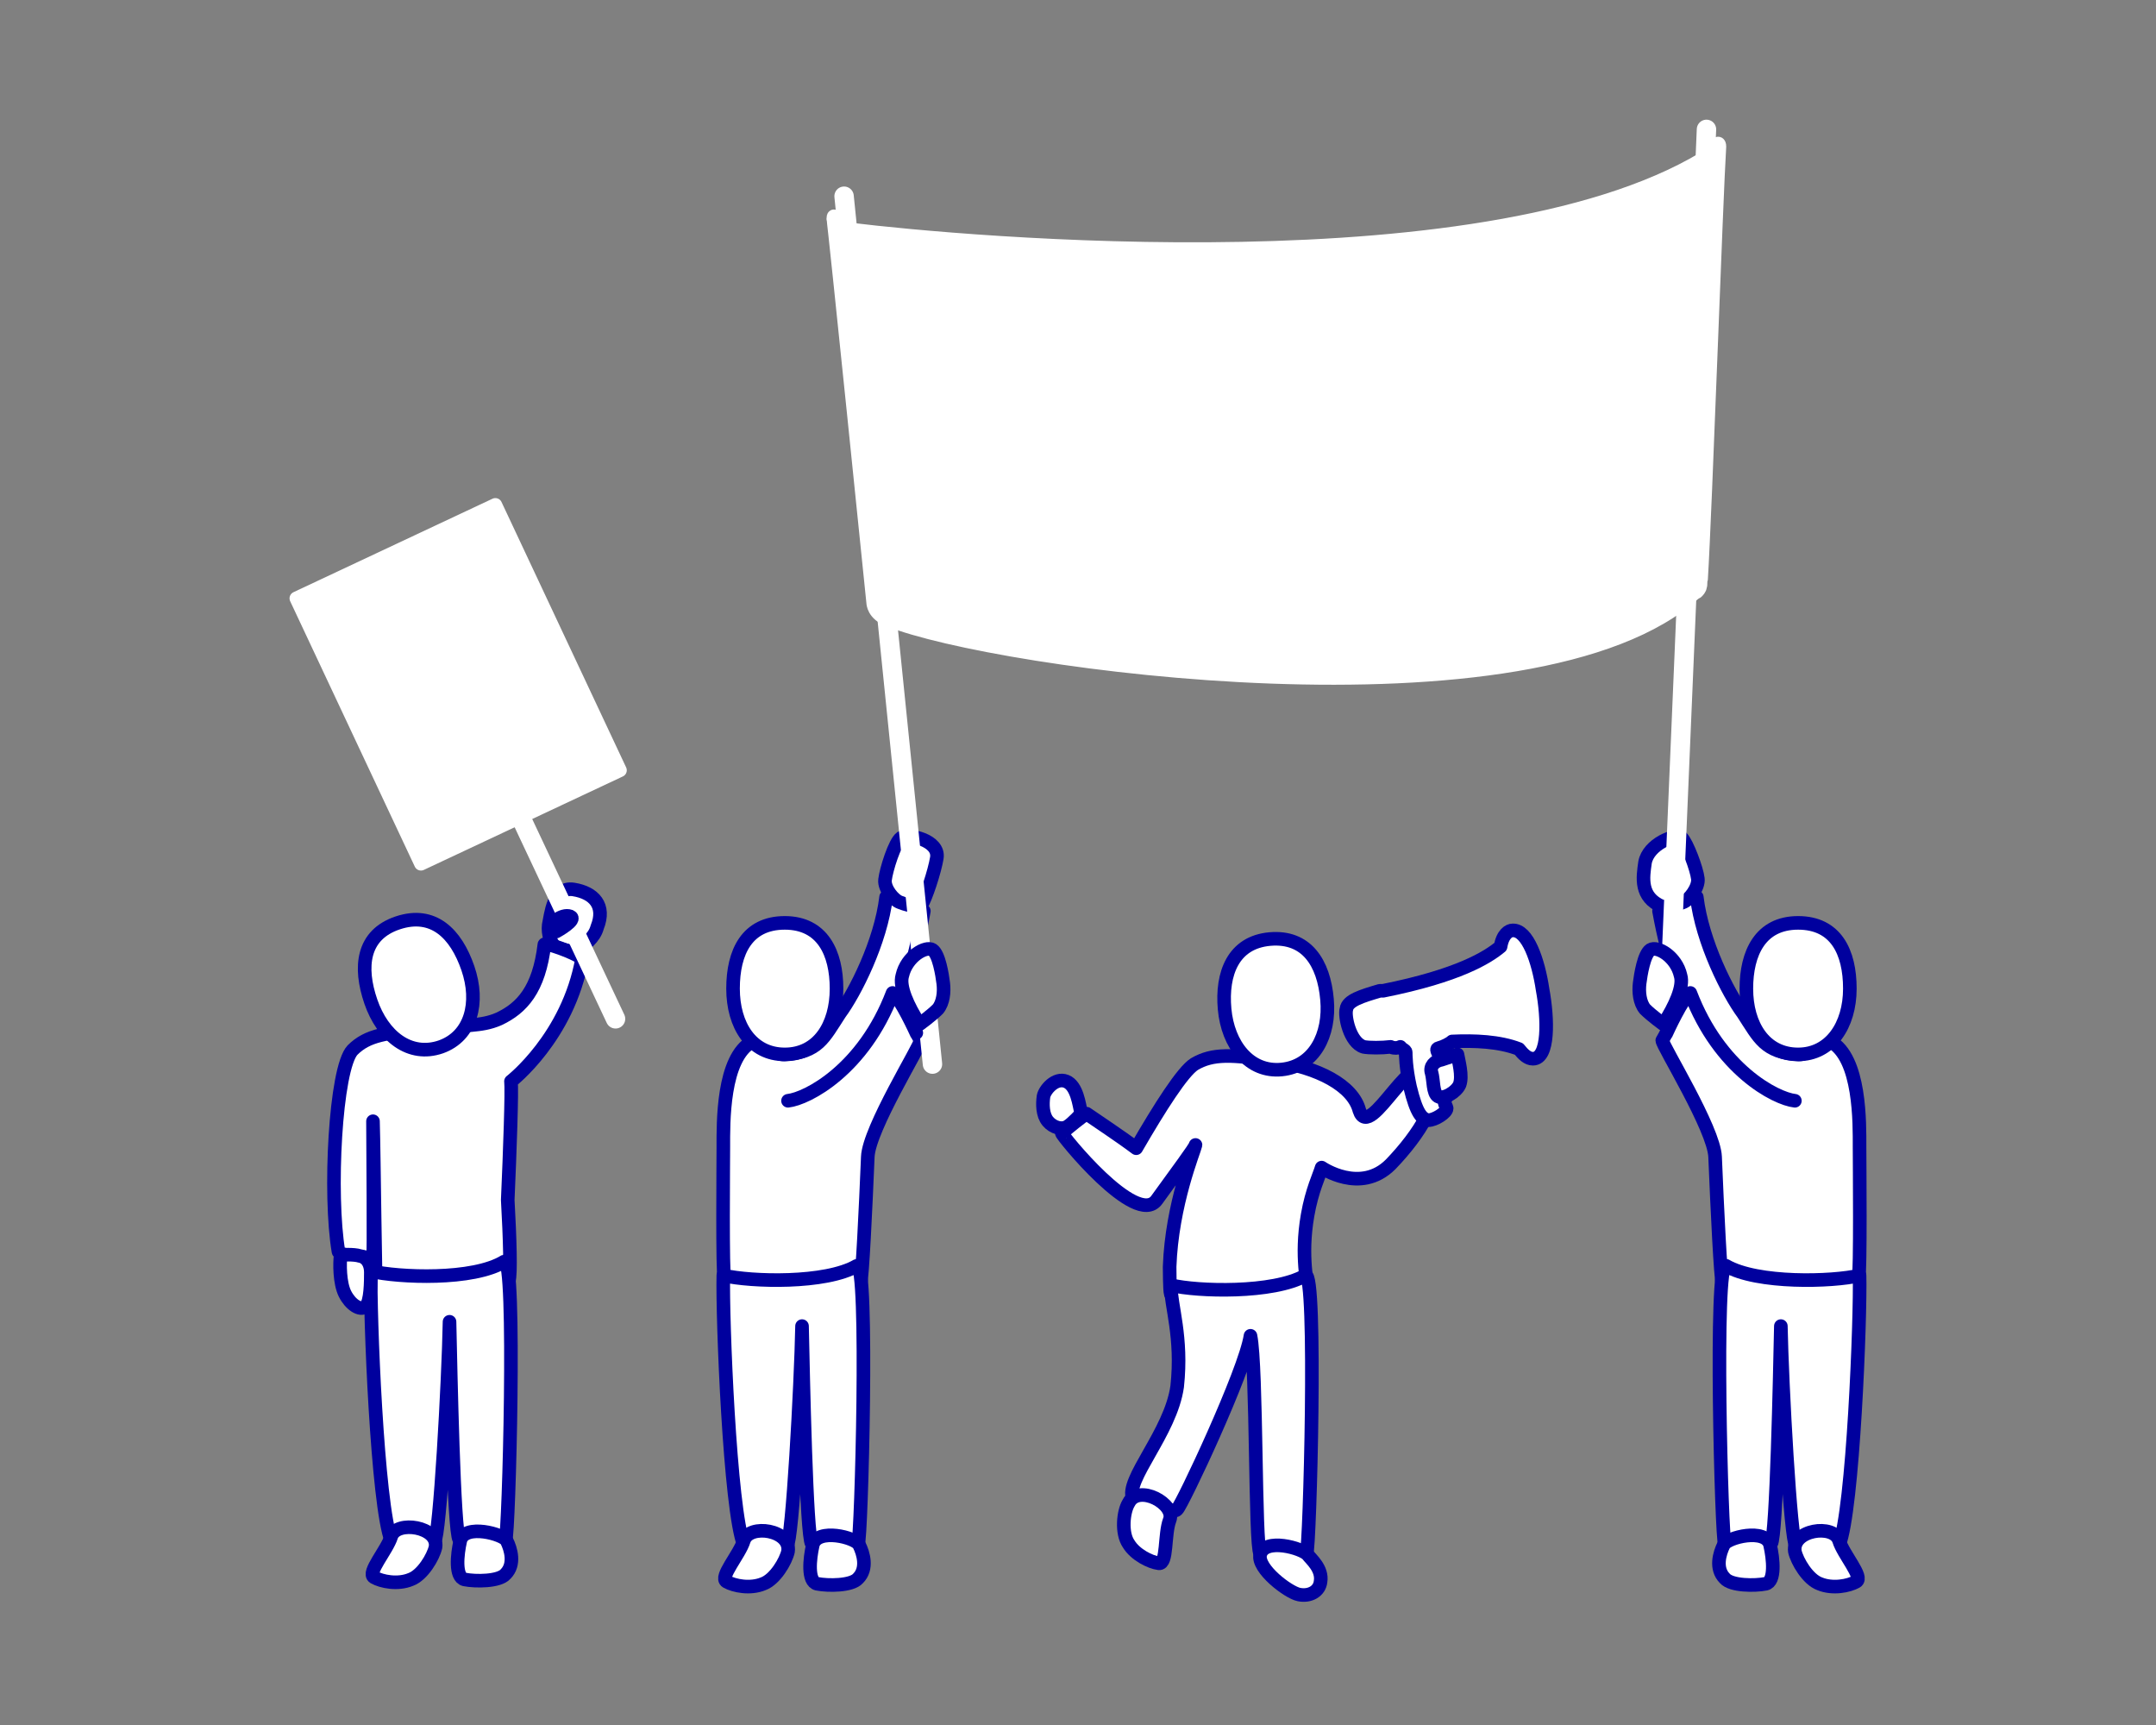 <?xml version="1.0" encoding="utf-8"?>
<!-- Generator: Adobe Illustrator 29.7.1, SVG Export Plug-In . SVG Version: 9.03 Build 0)  -->
<svg version="1.1" id="Laag_1" xmlns="http://www.w3.org/2000/svg" xmlns:xlink="http://www.w3.org/1999/xlink" x="0px" y="0px"
	 viewBox="0 0 200 160" style="enable-background:new 0 0 200 160;" xml:space="preserve">
<rect x="0" y="0" width="200" height="160" fill="#808080" stroke="none"/>
<style type="text/css">
	.st0{fill:#FFFFFF;stroke:#00009E;stroke-width:1.261;stroke-linecap:round;stroke-linejoin:round;stroke-miterlimit:10;}
	.st1{fill:none;stroke:#FFFFFF;stroke-width:1.8;stroke-linecap:round;stroke-linejoin:round;stroke-miterlimit:10;}
	.st2{fill:#FFFFFF;stroke:#FFFFFF;stroke-width:1.261;stroke-linecap:round;stroke-linejoin:round;stroke-miterlimit:10;}
	.st3{fill:#FFFFFF;stroke:#FFFFFF;stroke-width:1.261;stroke-linecap:round;stroke-linejoin:round;stroke-miterlimit:10;}
</style>
<g>
	<g>
		<path class="st0" d="M72.8,97.8c-1.5,0.1-1.2-2.1-3-1.2c-2.8,1.5-2.7,7.6-2.7,9.8c0,1.3-0.1,11.7,0.1,12.3
			c0.4,1.2,12.2,2.1,12.6,0.5c0.2-0.7,0.5-7.1,0.7-11.9c0.1-2.6,4.9-10.3,4.9-10.8c0,0-1.9-3.1-1.4-4.9c0.7-2.4,1.3-4.9,1.7-7.1
			c-0.8-0.6-3.4-1.5-3.5-1.3c-0.5,4.2-2.9,8.9-4.3,10.8C76.4,96.3,75.9,97.6,72.8,97.8z"/>
		<path class="st0" d="M77.6,91.7c0,3.4-1.7,6.1-4.8,6.1S68,95.1,68,91.7s1.3-6.1,4.8-6.1S77.6,88.4,77.6,91.7z"/>
		<path class="st0" d="M67.1,118.3c-0.1,3.9,0.6,21.7,1.9,25c1.4,0.3,3.5,0.6,4,0.1s1.3-15,1.4-20.4c0.1,4.6,0.4,19.4,0.9,20.2
			s4.1,0.3,4.3,0c0.3-0.3,1-26.3-0.1-25.8C76.6,119.1,69.7,118.9,67.1,118.3z"/>
		<path class="st0" d="M69,142.9c-0.4,1.3-2.3,3.4-1.6,3.8c0.7,0.4,2.2,0.7,3.4,0.2c1.1-0.4,2.1-2.1,2.3-3
			C73.4,141.9,69.5,141.3,69,142.9z"/>
		<path class="st0" d="M75.4,143.3c-0.3,1.3-0.5,3.4,0.4,3.6c1,0.2,3.2,0.2,3.8-0.5c0.9-0.9,0.5-2.3,0.1-3.1
			C79.4,142.6,75.8,141.7,75.4,143.3z"/>
		<g>
			<path class="st0" d="M85.4,84.1c0.5-0.8,1.3-3.3,1.5-4.5c0.3-1.7-2.7-2.3-3.3-1.9s-1.4,3-1.5,3.9c-0.1,0.8,0.8,1.9,1.4,2.1
				C84.5,84.1,85.4,84.1,85.4,84.1z"/>
		</g>
		<path class="st0" d="M166.8,97.8c1.5,0.1,1.2-2.1,3-1.2c2.8,1.5,2.7,7.6,2.7,9.8c0,1.3,0.1,11.7-0.1,12.3
			c-0.4,1.2-12.2,2.1-12.6,0.5c-0.2-0.7-0.5-7.1-0.7-11.9c-0.1-2.6-4.9-10.3-4.9-10.8c0,0,1.9-3.1,1.4-4.9c-0.7-2.4-1.3-4.9-1.7-7.1
			c0.8-0.6,3.4-1.5,3.5-1.3c0.5,4.2,2.9,8.9,4.3,10.8C163.2,96.3,163.7,97.6,166.8,97.8z"/>
		<path class="st0" d="M162,91.7c0,3.4,1.7,6.1,4.8,6.1c3,0,4.8-2.7,4.8-6.1s-1.3-6.1-4.8-6.1S162,88.4,162,91.7z"/>
		<path class="st0" d="M172.5,118.3c0.1,3.9-0.6,21.7-1.9,25c-1.4,0.3-3.5,0.6-4,0.1s-1.3-15-1.4-20.4c-0.1,4.6-0.4,19.4-0.9,20.2
			s-4.1,0.3-4.3,0c-0.3-0.3-1-26.3,0.1-25.8C163,119.1,170,118.9,172.5,118.3z"/>
		<path class="st0" d="M170.6,142.9c0.4,1.3,2.3,3.4,1.6,3.8c-0.7,0.4-2.2,0.7-3.4,0.2c-1.1-0.4-2.1-2.1-2.3-3
			C166.2,141.9,170.1,141.3,170.6,142.9z"/>
		<path class="st0" d="M164.2,143.3c0.3,1.3,0.5,3.4-0.4,3.6c-1,0.2-3.2,0.2-3.8-0.5c-0.9-0.9-0.5-2.3-0.1-3.1
			C160.2,142.6,163.8,141.7,164.2,143.3z"/>
		<g>
			<path class="st0" d="M154.2,84.1c-2.1-0.9-1.8-2.7-1.6-4.1c0.3-1.7,2.8-2.7,3.4-2.3c0.5,0.5,1.4,2.9,1.5,3.8
				c0.1,0.8-0.8,2-1.4,2.2C155.1,84.1,154.2,84.1,154.2,84.1z"/>
		</g>
		<g>
			<line class="st1" x1="78.3" y1="18.2" x2="86.5" y2="98.7"/>
			<line class="st1" x1="158.3" y1="12" x2="155" y2="89.9"/>
			<path class="st2" d="M157.7,54.4c0,0.2-0.2,0.4-0.3,0.5c-0.1,0-0.1,0.1-0.2,0.1c-14.8,13.5-65.1,6.4-74.7,2.5
				C81,57,81,55.9,81,55.9s-3.6-35.3-3.7-35.6c0-0.3,0.1-0.3,0.1-0.1c0.1,0.4,0.8,1,1.6,1.1c9.8,1.2,60,5.9,80-7.2
				c0.2-0.1,0.2-0.4,0.3-0.7c0-0.1,0.2-0.2,0.2,0.2c-0.3,4.7-1.3,33.6-1.7,40.1C157.7,53.9,157.8,54.2,157.7,54.4z"/>
		</g>
		<g>
			<path class="st0" d="M154.3,95c1.1-1.7,1.9-3.5,1.6-4.5c-0.4-1.8-2.2-2.8-2.8-2.4s-0.9,2.3-1,3.1c-0.1,0.8,0,1.8,0.5,2.4
				C153.2,94.2,154.3,95,154.3,95z"/>
		</g>
		<path class="st0" d="M166.5,102.1c-1.8-0.2-7-2.9-9.7-10c-0.7,0.4-2.2,3.7-2.2,3.7"/>
		<g>
			<path class="st0" d="M85.3,95c-1.1-1.7-1.9-3.5-1.6-4.5c0.4-1.8,2.2-2.8,2.8-2.4c0.6,0.4,0.9,2.3,1,3.1s0,1.8-0.5,2.4
				C86.4,94.2,85.3,95,85.3,95z"/>
		</g>
		<path class="st0" d="M73.1,102.1c1.8-0.2,7-2.9,9.7-10c0.7,0.4,2.2,3.7,2.2,3.7"/>
	</g>
	<g>
		<g>
			<path class="st0" d="M100.3,103.3c-0.2-0.9-0.4-2.6-1.4-3s-2,0.8-2.1,1.4c-0.1,0.7-0.1,1.7,0.4,2.3c0.5,0.6,1.3,0.8,1.8,0.5
				C99.5,104.2,100.3,103.3,100.3,103.3z"/>
		</g>
		<path class="st0" d="M118.1,98.4c-3.8-0.6-5.6-0.7-7.3,0.3c-1.1,0.7-3.2,4-5.4,7.8c-1.6-1.2-3.6-2.5-4.6-3.2
			c-0.5,0.3-1.6,1.2-2.3,1.8c-0.1,0.1,6.9,8.8,8.8,6.2c1.8-2.5,3.6-4.9,3.6-5.1c-0.1,0.5-2.2,5.5-2.4,11.3c0,0,0,2.2,0.1,2.5
			c0.4,1.2,12.2,1.3,12.6-0.3c0.2-0.6-0.6-3,0.1-7c0.4-2.3,1.1-3.7,1.3-4.4c0,0,3.6,2.5,6.4-0.3c2.7-2.8,4.8-6.2,3.9-8.2
			c-1.6-3.6-5.8,6.3-6.8,3.2C125.5,100.7,122.3,99,118.1,98.4z"/>
		<path class="st0" d="M123.1,92.7c0.3,3.3-1.2,6.2-4.2,6.5s-5-2.3-5.3-5.6s0.8-6.2,4.2-6.5S122.8,89.3,123.1,92.7z"/>
		<path class="st0" d="M108.6,119.2c0,1.9,1.1,4.8,0.6,9.4c-0.6,4.3-4.9,8.7-4.1,10.4c1.8-0.3,3.6,1.6,4.1,1
			c0.5-0.5,6.3-12.8,6.8-16.1c0.6,2.9,0.4,19.4,0.9,20.2s4.1,0.3,4.3,0c0.3-0.3,1-26.3-0.1-25.8C118.1,120,111.1,119.8,108.6,119.2z
			"/>
		<path class="st0" d="M108.5,141c-0.5,1.3-0.2,4.1-1,4s-2.2-0.8-2.8-1.8c-0.7-1-0.5-3,0-3.8C105.6,137.6,109.1,139.5,108.5,141z"/>
		<path class="st0" d="M116.9,144.2c-0.3,1.3,2.6,3.5,3.6,3.7s1.9-0.3,2-1.2c0.2-1.2-0.9-2.1-1.2-2.5
			C120.8,143.6,117.3,142.6,116.9,144.2z"/>
		<path class="st0" d="M143.1,91.8c-0.4-2.7-1.4-5.6-2.8-5.5c-0.3,0-0.9,0.3-1.1,1.5c-1.2,1-3.9,2.7-10.9,4.1h-0.1
			c-0.1,0-0.1,0-0.2,0c-1.7,0.5-3,0.9-3.1,1.7c-0.2,0.6,0.3,3.1,1.6,3.5c0.5,0.1,1.7,0.1,2.5,0c0.2,0.1,0.4,0.1,0.5,0.1
			c0,0,0.2,0,0.4-0.1c0.1,0.2,0.5,0.3,0.5,0.5s0,1.4,0.4,3.2c0.6,2.5,1.1,3,1.7,3.1c0.6,0,1.7-0.7,1.7-1.1c-0.1-0.4-0.3-0.4-0.1-0.9
			c0.1-0.5-0.1-2.1-0.5-3.7c-0.2-0.7-0.5-0.9-0.1-1s1-0.4,1.2-0.6l0,0c2.1-0.1,4.4,0,6.2,0.7c0.4,0.5,0.8,0.9,1.3,0.9
			C143.7,98.2,143.6,94.5,143.1,91.8z"/>
		<g>
			<path class="st0" d="M135.2,97.8c0.1,0.6,0.5,2,0.2,2.8c-0.3,0.7-1.5,1.4-2,1.1s-0.4-1.5-0.6-2.2c-0.2-0.6,0.3-1.1,0.9-1.2
				C134.3,98.1,135.2,97.8,135.2,97.8z"/>
		</g>
	</g>
	<g>
		<g>
			<path class="st0" d="M53.7,88.3c0.5-0.8,1.4-1.2,1.7-2.3c0.8-2-0.3-3.2-2.2-3.5s-2.1,2.4-2.3,3.3c-0.1,0.8,0.2,1.9,0.8,2.1
				C52.8,88.3,53.7,88.3,53.7,88.3z"/>
		</g>
		<path class="st0" d="M47.4,100.3c0,0,5.3-4.1,6.6-11.4c-0.8-0.6-3.4-1.5-3.5-1.3c-0.5,4.2-2.1,5.9-4.2,6.9c-1.8,0.8-3.3,0.4-4.7,1
			c-0.6-0.1-1.2-0.2-1.9-0.1c-3.9,0.4-5.6,0.6-7,2c-1.6,1.7-2.2,13.4-1.3,18.7c0.2,0.4,2.1,0.4,3.2,0.6c0.1,0,0-10.6,0-12.7
			c0.1,3.3,0.2,15.3,0.3,15.5c0.4,1.2,11.8,0.9,12.3-0.7c0.2-0.6,0.1-3.9-0.1-7.5C47.3,106.8,47.5,101.1,47.4,100.3z"/>
		<path class="st0" d="M43.4,89.8c1.1,3.2,0.3,6.3-2.5,7.3c-2.9,1-5.4-1-6.5-4.2s-0.8-6.2,2.5-7.3S42.3,86.6,43.4,89.8z"/>
		<path class="st0" d="M34.4,117.9c-0.1,3.9,0.6,21.7,1.9,25c1.4,0.3,3.5,0.6,4,0.1s1.3-15,1.4-20.4c0.1,4.6,0.4,19.4,0.9,20.2
			s4.1,0.3,4.3,0c0.3-0.3,1-26.3-0.1-25.8C43.9,118.8,37,118.5,34.4,117.9z"/>
		<path class="st0" d="M36.3,142.5c-0.4,1.3-2.3,3.4-1.6,3.8c0.7,0.4,2.2,0.7,3.4,0.2c1.1-0.4,2.1-2.1,2.3-3
			C40.7,141.6,36.8,141,36.3,142.5z"/>
		<path class="st0" d="M42.7,142.9c-0.3,1.3-0.5,3.4,0.4,3.6c1,0.2,3.2,0.2,3.8-0.5c0.9-0.9,0.5-2.3,0.1-3.1
			C46.7,142.3,43.1,141.3,42.7,142.9z"/>
		<g>
			<path class="st0" d="M31.6,116.4c-0.1,0.8-0.1,2.6,0.4,3.6s1.4,1.6,1.9,1.2s0.5-2.4,0.5-3.2c0-0.8-0.4-1.4-1-1.5
				C32.8,116.3,31.6,116.4,31.6,116.4z"/>
		</g>
		<line class="st1" x1="57.1" y1="94.5" x2="41" y2="60.3"/>
		
			<rect x="32.3" y="49.9" transform="matrix(0.905 -0.425 0.425 0.905 -22.949 24.068)" class="st3" width="20.4" height="27.2"/>
		<path class="st0" d="M52.9,85c0.7,0.3-1.3,1.4-1.3,1.4L51,85.8C51,85.8,52.1,84.7,52.9,85z"/>
	</g>
</g>
</svg>
